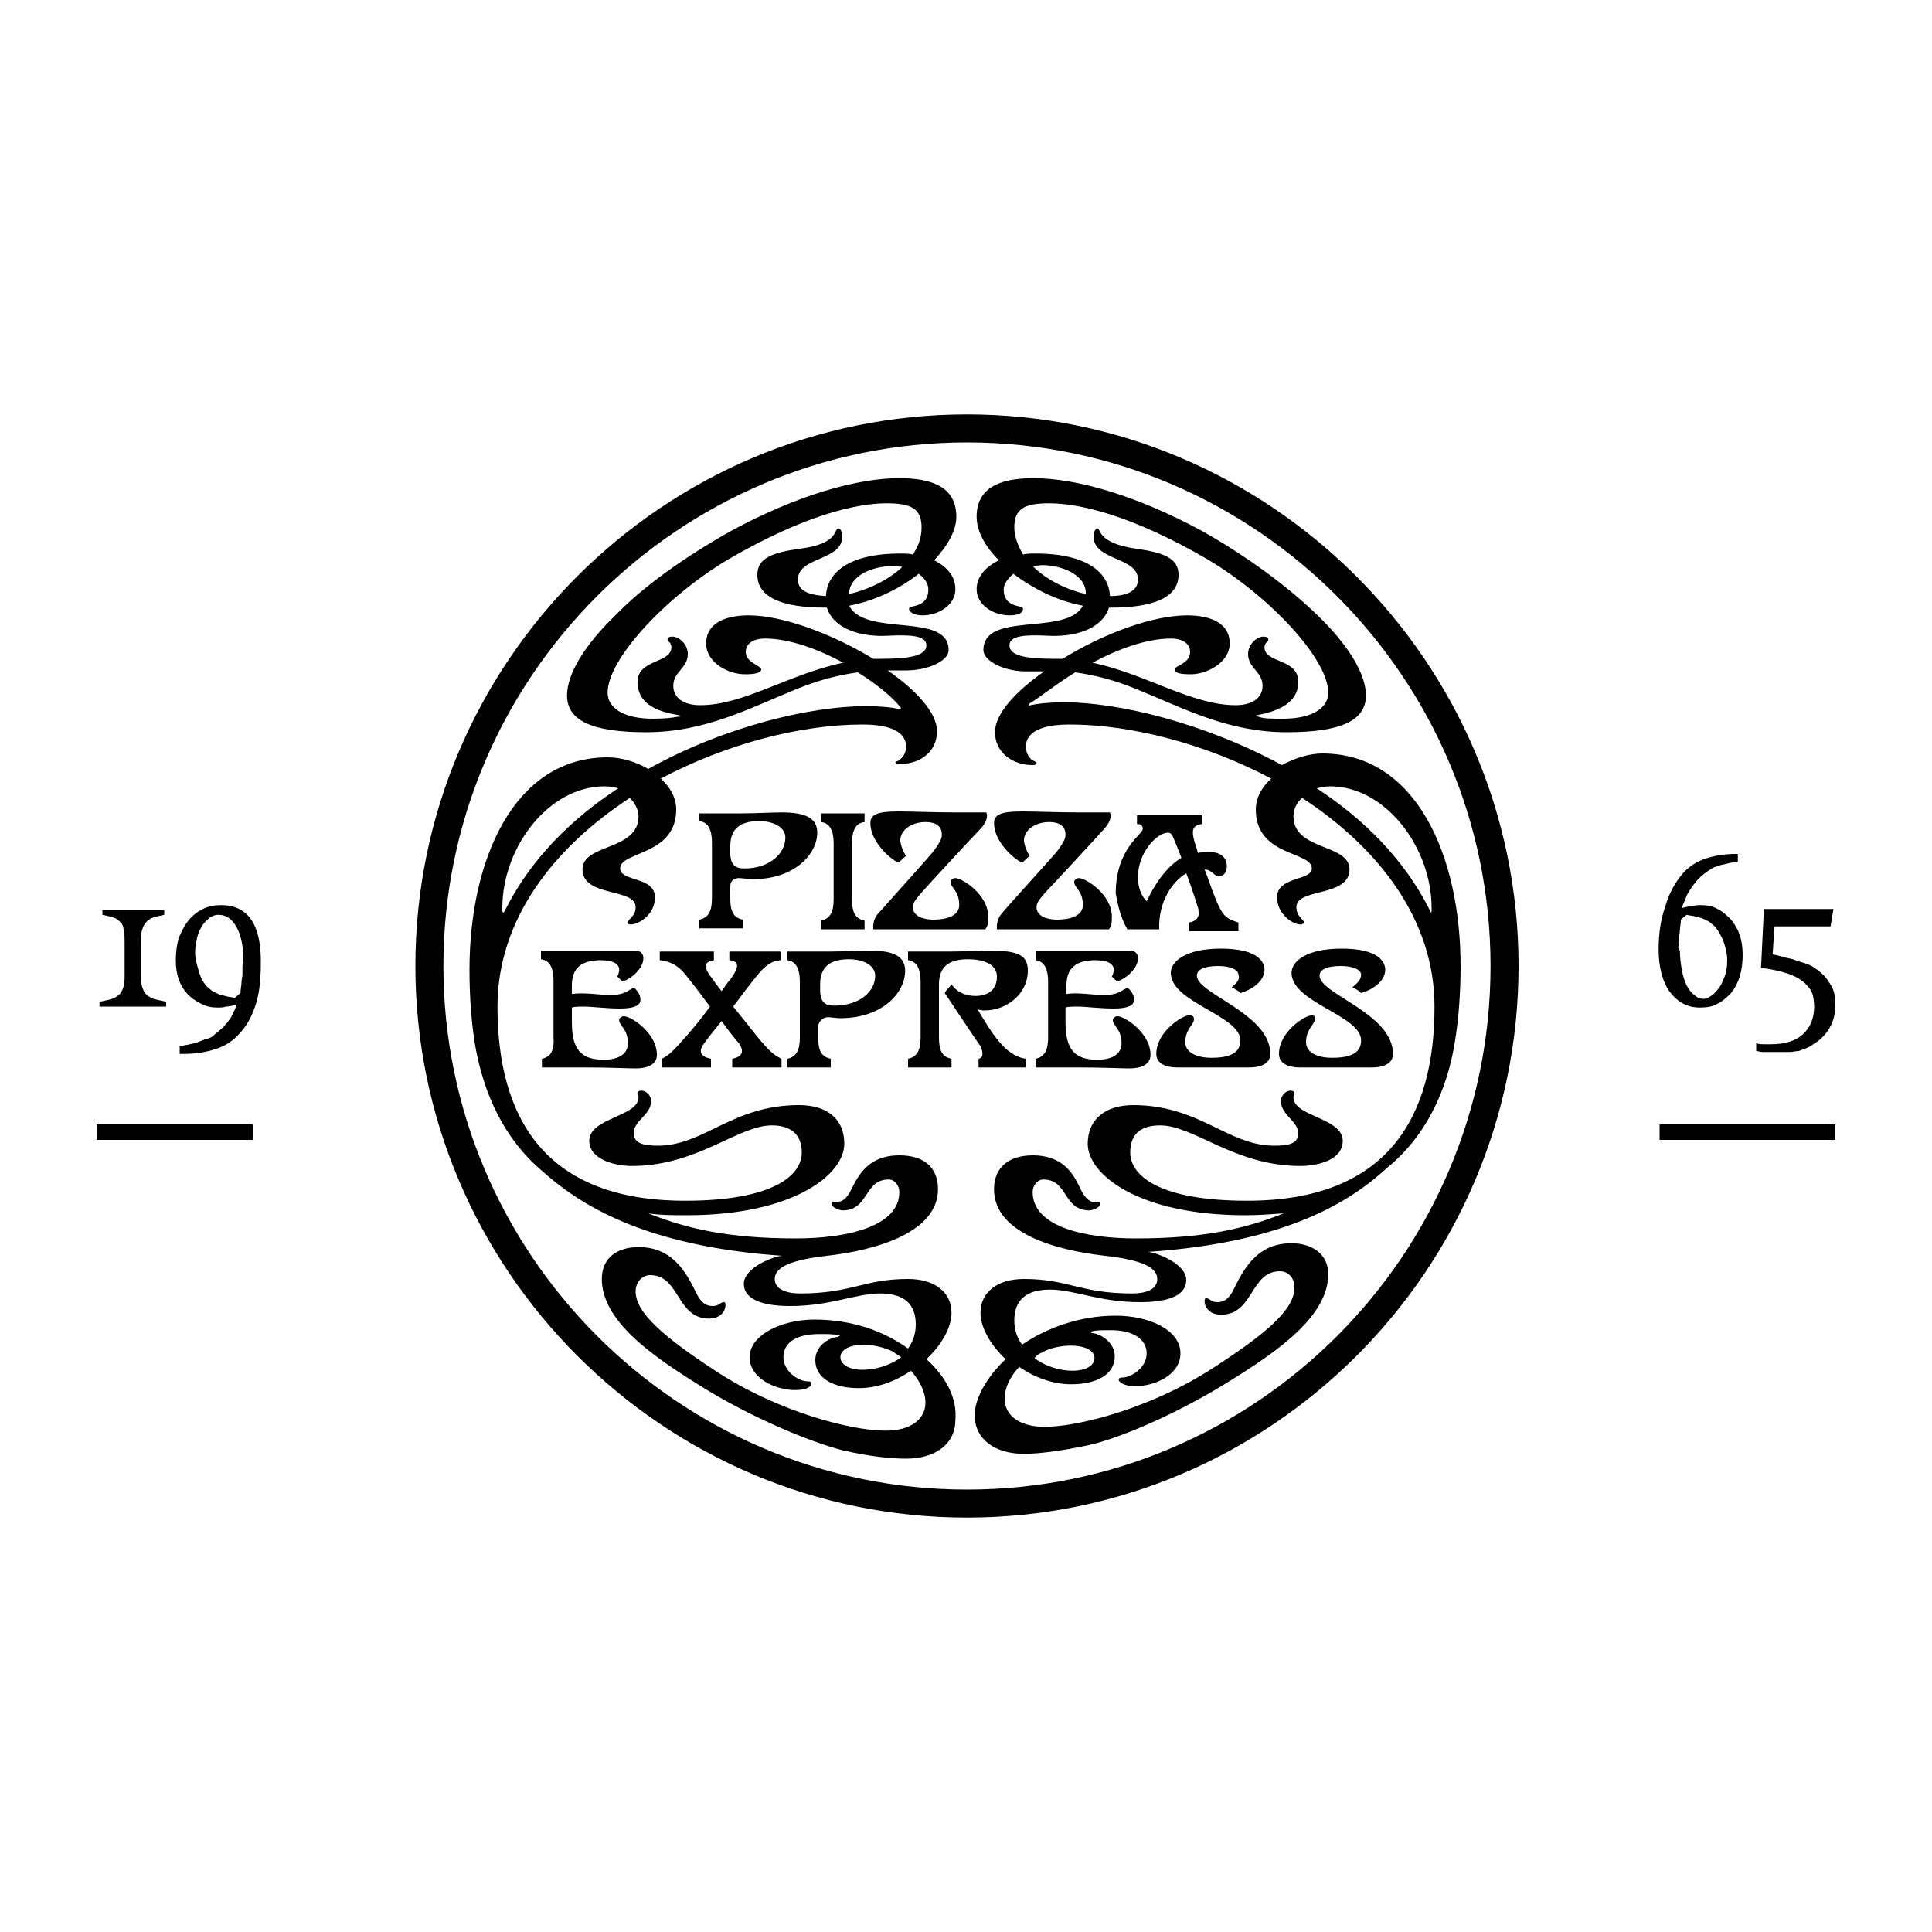 <?xml version="1.0" encoding="utf-8"?>
<!-- Generator: Adobe Illustrator 23.0.3, SVG Export Plug-In . SVG Version: 6.00 Build 0)  -->
<svg version="1.1" id="Layer_1" xmlns="http://www.w3.org/2000/svg" xmlns:xlink="http://www.w3.org/1999/xlink" x="0px" y="0px"
	 viewBox="0 0 200 200" style="enable-background:new 0 0 200 200;" xml:space="preserve">
<g>
	<path d="M22.9,93.7c-0.7,0-1.3,0.1-1.9,0.4c-0.6,0.3-1.1,0.7-1.5,1.2c-0.4,0.5-0.7,1.1-1,1.8c-0.2,0.7-0.3,1.5-0.3,2.3
		c0,1.5,0.4,2.6,1.2,3.5c0.4,0.4,0.8,0.7,1.4,1c0.6,0.3,1.1,0.4,1.7,0.4c0.3,0,0.6,0,0.9-0.1c0.3,0,0.7-0.1,1.1-0.2
		c-0.1,0.3-0.2,0.6-0.4,0.9c-0.1,0.3-0.2,0.5-0.4,0.7c-0.1,0.2-0.3,0.4-0.4,0.5c-0.1,0.2-0.3,0.3-0.5,0.5c-0.2,0.2-0.5,0.4-0.7,0.6
		c-0.2,0.2-0.5,0.3-0.9,0.4c-0.3,0.1-0.7,0.3-1.1,0.4c-0.4,0.1-0.9,0.2-1.5,0.3v0.8H19c1.3,0,2.4-0.2,3.3-0.5c1-0.3,1.7-0.8,2.3-1.4
		c0.9-0.9,1.5-2,1.9-3.3c0.4-1.3,0.5-2.7,0.5-4.4C27,95.6,25.6,93.7,22.9,93.7z M25.1,100.2c0,0.2,0,0.5,0,0.7
		c0,0.2-0.1,0.5-0.1,0.8c0,0.3-0.1,0.6-0.1,1.1l-0.6,0.5c-0.4-0.1-0.7-0.1-1-0.2c-0.3-0.1-0.5-0.1-0.7-0.2c-0.2-0.1-0.4-0.2-0.6-0.3
		c-0.2-0.1-0.3-0.3-0.5-0.4c-0.4-0.4-0.7-0.9-0.9-1.6c-0.2-0.7-0.4-1.3-0.4-2c0-0.5,0.1-1,0.2-1.5c0.1-0.5,0.3-0.9,0.5-1.2
		c0.2-0.4,0.5-0.6,0.8-0.9c0.3-0.2,0.6-0.3,0.9-0.3c0.8,0,1.4,0.4,1.9,1.3c0.5,0.9,0.7,2.1,0.7,3.6C25.1,99.8,25.1,100,25.1,100.2z"
		/>
	<path d="M17.2,103.7c-0.5-0.1-0.9-0.2-1.3-0.3c-0.3-0.1-0.6-0.3-0.8-0.5c-0.2-0.2-0.3-0.5-0.4-0.8c-0.1-0.3-0.1-0.7-0.1-1.2v-3.3
		c0-0.5,0-1,0.1-1.3c0.1-0.3,0.2-0.6,0.4-0.8c0.2-0.2,0.4-0.4,0.7-0.5c0.3-0.1,0.7-0.2,1.2-0.3v-0.5h-6.4v0.5
		c0.5,0.1,0.9,0.2,1.2,0.3c0.3,0.1,0.5,0.3,0.7,0.5c0.2,0.2,0.3,0.5,0.3,0.8c0.1,0.3,0.1,0.8,0.1,1.3v3.3c0,0.5,0,0.9-0.1,1.2
		c-0.1,0.3-0.2,0.6-0.4,0.8c-0.2,0.2-0.5,0.4-0.8,0.5c-0.3,0.1-0.8,0.2-1.3,0.3v0.5h6.9V103.7z"/>
	<path d="M183,108.9c0.2,0,0.3,0,0.5,0c0.2,0,0.4,0,0.7,0c0.4,0,0.8,0,1.1,0c0.3,0,0.6-0.1,0.9-0.1c0.3-0.1,0.5-0.2,0.8-0.3
		c0.2-0.1,0.5-0.2,0.7-0.4c0.7-0.4,1.3-1,1.7-1.7c0.4-0.7,0.6-1.5,0.6-2.3c0-0.8-0.1-1.5-0.4-2c-0.3-0.5-0.6-1-1.1-1.4
		c-0.2-0.2-0.5-0.4-0.8-0.6c-0.3-0.2-0.6-0.3-0.9-0.4c-0.3-0.1-0.7-0.2-1.2-0.4c-0.4-0.1-1-0.2-1.6-0.4l-0.5-0.1l0.2-2.9h5.8
		l0.3-1.8h-7.2l-0.3,6.1c1,0.1,1.8,0.3,2.5,0.5c0.7,0.2,1.3,0.5,1.7,0.8c0.4,0.3,0.8,0.7,1,1.1c0.2,0.4,0.3,1,0.3,1.6
		c0,1.2-0.4,2.2-1.2,2.9c-0.8,0.7-1.9,1-3.3,1c-0.2,0-0.4,0-0.6,0c-0.3,0-0.6,0-0.9-0.1v0.8c0.2,0,0.4,0.1,0.6,0.1
		C182.7,108.9,182.8,108.9,183,108.9z"/>
	<path d="M176,104.3c0.7,0,1.3-0.1,1.8-0.4c0.6-0.3,1-0.7,1.4-1.1c0.4-0.5,0.7-1.1,0.9-1.7c0.2-0.7,0.3-1.4,0.3-2.3
		c0-0.7-0.1-1.4-0.3-2c-0.2-0.6-0.5-1.1-0.9-1.6c-0.4-0.4-0.8-0.8-1.4-1.1c-0.5-0.3-1.1-0.4-1.7-0.4c-0.3,0-0.6,0-0.9,0.1
		c-0.3,0-0.7,0.1-1.1,0.2c0.1-0.4,0.3-0.7,0.4-1c0.1-0.3,0.2-0.5,0.4-0.8c0.1-0.2,0.3-0.4,0.4-0.6c0.2-0.2,0.3-0.4,0.5-0.6
		c0.4-0.4,0.8-0.7,1.1-0.9c0.2-0.1,0.3-0.2,0.5-0.3c0.2-0.1,0.4-0.1,0.6-0.2c0.2-0.1,0.5-0.1,0.8-0.2c0.3-0.1,0.6-0.1,1.1-0.2v-0.8
		h-0.2c-1.3,0-2.3,0.2-3.2,0.5c-0.9,0.3-1.6,0.8-2.2,1.4c-0.8,0.9-1.5,2.1-1.9,3.5c-0.5,1.4-0.7,2.9-0.7,4.5c0,1.8,0.4,3.3,1.1,4.3
		C173.7,103.8,174.7,104.3,176,104.3z M173.8,97.8c0-0.2,0-0.5,0-0.7c0-0.2,0.1-0.5,0.1-0.8c0-0.3,0.1-0.6,0.1-1.1l0.6-0.5
		c0.4,0.1,0.7,0.1,1,0.2c0.3,0.1,0.5,0.1,0.7,0.2c0.2,0.1,0.4,0.2,0.6,0.3c0.2,0.1,0.3,0.3,0.5,0.4c0.4,0.4,0.7,0.9,1,1.6
		c0.2,0.6,0.4,1.3,0.4,2c0,0.7-0.1,1.4-0.4,2c-0.2,0.6-0.6,1.1-1,1.5c-0.4,0.3-0.7,0.5-1,0.5c-0.4,0-0.7-0.1-1-0.4
		c-0.3-0.2-0.6-0.6-0.8-1c-0.2-0.4-0.4-1-0.5-1.6c-0.1-0.6-0.2-1.3-0.2-2C173.7,98.2,173.7,98,173.8,97.8z"/>
	<rect x="171.8" y="116.4" width="18.2" height="1.6"/>
	<rect x="10" y="116.4" width="16.2" height="1.6"/>
	<path d="M75.8,109.6l0,0.9h5.1l0-0.9c-0.8-0.4-1.2-0.7-2.6-2.4c-0.7-0.9-1.6-2-2.4-3c0.9-1.2,1.8-2.4,2.3-3
		c1.1-1.4,1.7-1.7,2.6-1.8v-0.9h-5.3l0,0.9c1,0.1,1.1,0.6,0.1,2c-0.3,0.3-0.6,0.8-0.9,1.2c-0.4-0.5-0.7-0.9-0.9-1.2
		c-1.1-1.4-0.9-1.8,0.1-2l0-0.9h-5.6v0.9c0.9,0.1,1.9,0.4,2.9,1.8c0.5,0.6,1.4,1.8,2.3,3c-0.8,1.1-1.7,2.2-2.4,3
		c-1.5,1.7-1.8,2-2.6,2.4v0.9h5.1l0-0.9c-1-0.2-1.4-0.7-0.7-1.6c0.2-0.3,0.9-1.2,1.8-2.3c0.8,1.1,1.5,2,1.8,2.3
		C77.1,108.9,76.8,109.4,75.8,109.6z"/>
	<path d="M107.2,98.5v0.9c0.9,0.1,1.3,0.9,1.3,2.2l0,5.8c0,1.2-0.3,2-1.3,2.2l0,0.9h4.5c2.5,0,4.3,0.1,5.2,0.1
		c1.4,0,2.2-0.5,2.2-1.4c0-2.3-2.7-4-3.4-4c-0.3,0-0.5,0.2-0.5,0.4c0,0.6,0.9,0.9,0.9,2.4c0,1-0.8,1.7-2.5,1.7
		c-2.4,0-3.3-1.1-3.3-3.9l0-1.2l0-0.3c0.3-0.1,0.7-0.1,1.3-0.1c0.7,0,2.3,0.2,3.7,0.2c1.4,0,2.1-0.3,2.1-0.9c0-0.6-0.4-1-0.6-1.2
		c-0.1-0.1-0.2,0-0.4,0.1c-0.5,0.3-0.9,0.6-2.1,0.6c-1.2,0-2.8-0.3-3.9-0.1l0-0.9c0-1.8,1-2.6,3-2.6c1.1,0,1.9,0.3,1.9,1
		c0,0.2-0.1,0.5-0.2,0.7c0.2,0.2,0.4,0.4,0.6,0.5c1.2-0.5,2.1-1.5,2.1-2.4c0-0.5-0.3-0.8-0.9-0.8c-0.9,0-4,0-5.2,0H107.2z"/>
	<path d="M101.6,85.7c0.5-0.6,0.7-1.2,0.5-1.6c-0.4,0-2,0-3.5,0c-1.5,0-4.5-0.1-5.5-0.1c-2,0-3,0.2-3,1.2c0,1.9,2,3.7,2.9,4.1
		c0.3-0.2,0.5-0.5,0.8-0.7c-0.3-0.4-0.6-1.2-0.6-1.6c0-1.1,1.2-1.9,2.6-1.9c1.3,0,1.7,0.6,1.7,1.3c0,0.5-0.3,0.9-0.7,1.5
		c-0.4,0.6-5.5,6.2-6,6.8c-0.5,0.6-0.4,1.5-0.4,1.5h11.6c0.2-0.3,0.3-0.4,0.3-1.3c0-2.3-2.7-4-3.4-4c-0.3,0-0.5,0.2-0.5,0.4
		c0,0.6,0.9,0.9,0.9,2.4c0,1-1.1,1.5-2.7,1.5c-0.9,0-2.1-0.3-2.1-1.3c0-0.5,0.4-0.9,0.9-1.5C96,91.7,100.8,86.5,101.6,85.7z"/>
	<path d="M100.1,42.9c-31.4,0-57.1,25.6-57.1,57.1c0,31.4,25.6,57.1,57.1,57.1c31.4,0,57.1-25.6,57.1-57.1
		C157.2,68.6,131.5,42.9,100.1,42.9z M100.1,154.2c-29.9,0-54.2-24.4-54.2-54.2c0-29.9,24.4-54.2,54.2-54.2
		c29.9,0,54.2,24.4,54.2,54.2C154.3,129.9,130,154.2,100.1,154.2z"/>
	<path d="M85.7,105.3c0.4,0,0.8,0.1,1.3,0.1c4.3,0,6.7-2.6,6.7-4.9c0-1.4-1-2.1-3.7-2.1c-0.9,0-2.8,0.1-4,0.1h-4.5v0.9
		c0.9,0.1,1.3,0.9,1.3,2.2l0,5.8c0,1.2-0.3,2-1.3,2.2l0,0.9h4.5l0-0.9c-1-0.2-1.3-0.9-1.3-2.2v-1.2
		C84.8,105.5,85.4,105.3,85.7,105.3z M84.9,101.9c0-1.8,1-2.6,3-2.6c1.4,0,2.7,0.6,2.7,1.7c0,1.7-1.7,3.1-4.2,3.1
		c-0.7,0-1.5-0.1-1.5-1.6V101.9z"/>
	<path d="M101.3,109.6v0.9h4.9v-0.9c-2.2-0.3-3.6-2.8-5-5.1c0.1,0,0.3,0.1,0.7,0.1c2.4,0,4.5-1.8,4.5-4.1c0-1.5-0.8-2.1-3.9-2.1
		c-0.9,0-2.8,0.1-4,0.1h-4.5v0.9c0.9,0.1,1.3,0.9,1.3,2.2l0,5.8c0,1.2-0.3,2-1.3,2.2l0,0.9h4.5l0-0.9c-1-0.2-1.3-0.9-1.3-2.2l0-3
		l0-2.5c0-1.8,1-2.6,3-2.6c1.4,0,3,0.4,3,1.8c0,1.7-1.4,2-2.2,2c-1.3,0-2.1-0.6-2.5-1.2c-0.2,0.3-0.5,0.5-0.7,0.9
		c1.8,2.7,3.2,4.8,3.7,5.5C101.8,109,101.8,109.5,101.3,109.6z"/>
	<path d="M56.1,109.6l0,0.9h4.5c2.5,0,4.3,0.1,5.2,0.1c1.4,0,2.2-0.5,2.2-1.4c0-2.3-2.7-4-3.4-4c-0.3,0-0.5,0.2-0.5,0.4
		c0,0.6,0.9,0.9,0.9,2.4c0,1-0.8,1.7-2.5,1.7c-2.4,0-3.3-1.1-3.3-3.9l0-1.2l0-0.3c0.3-0.1,0.7-0.1,1.3-0.1c0.7,0,2.3,0.2,3.7,0.2
		c1.4,0,2.1-0.3,2.1-0.9c0-0.6-0.4-1-0.6-1.2c-0.1-0.1-0.2,0-0.4,0.1c-0.5,0.3-0.9,0.6-2.1,0.6c-1.2,0-2.8-0.3-4-0.1l0-0.9
		c0-1.8,1-2.6,3-2.6c1.1,0,1.9,0.3,1.9,1c0,0.2-0.1,0.5-0.2,0.7c0.2,0.2,0.4,0.4,0.6,0.5c1.2-0.5,2.1-1.5,2.1-2.4
		c0-0.5-0.3-0.8-0.9-0.8c-0.9,0-4,0-5.2,0h-4.5v0.9c0.9,0.1,1.3,0.9,1.3,2.2l0,5.8C57.4,108.6,57.1,109.4,56.1,109.6z"/>
	<path d="M84.6,86.2c0-1.4-1-2.1-3.7-2.1c-0.9,0-2.8,0.1-4,0.1h-4.5V85c0.9,0.1,1.3,0.9,1.3,2.2l0,5.8c0,1.2-0.3,2-1.3,2.2l0,0.9
		h4.5l0-0.9c-1-0.2-1.3-0.9-1.3-2.2v-1.2c0-0.8,0.6-0.9,0.9-0.9c0.4,0,0.8,0.1,1.3,0.1C82.1,91.1,84.6,88.5,84.6,86.2z M77.1,89.9
		c-0.7,0-1.5-0.1-1.5-1.6v-0.7c0-1.8,1-2.6,3-2.6c1.4,0,2.7,0.6,2.7,1.7C81.3,88.4,79.6,89.9,77.1,89.9z"/>
	<path d="M127.5,102.2c0.4,0.2,0.6,0.3,0.9,0.6c1.1-0.3,2.5-1.2,2.5-2.4c0-0.9-0.8-2.2-4.5-2.2c-3.8,0-5.2,1.4-5.2,2.5
		c0,3.1,7.2,4.4,7.2,7c0,1-0.6,1.8-3,1.8c-1.6,0-2.7-0.6-2.7-1.6c0-1.4,0.9-1.8,0.9-2.4c0-0.3-0.2-0.4-0.5-0.4c-0.7,0-3.4,1.7-3.4,4
		c0,0.9,0.8,1.4,2.2,1.4c0.9,0,1.2,0,3.7,0c2.5,0,2.8,0,3.7,0c1.4,0,2.2-0.5,2.2-1.4c0-4.2-7.6-6.2-7.6-8.1c0-0.6,0.7-1,2.2-1
		c1.3,0,2.1,0.4,2.1,0.9C128.4,101.4,128,101.8,127.5,102.2z"/>
	<path d="M116.7,96.2h3.3c-0.1-2.8,1.3-4.9,2.8-5.8c0.5,1.3,0.9,2.6,1.1,3.2c0.4,1.1,0.2,1.7-0.8,1.9l0,0.9h5.1l0-0.9
		c-1.2-0.4-1.6-0.6-2.3-2.3c-0.5-1.2-0.8-2.2-1.2-3.2c0.9,0.1,0.9,0.7,1.5,0.7c0.6,0,0.8-0.6,0.8-1c0-0.9-0.6-1.5-1.8-1.5
		c-0.4,0-0.8,0-1.2,0.1c0-0.1-0.1-0.3-0.1-0.4c-0.7-2-0.5-2.4,0.5-2.6l0-0.9h-6.7v0.9c0.3,0,0.6,0.1,0.6,0.5c0,0.6-2.8,2-2.8,6.7
		C115.7,93.5,115.9,94.8,116.7,96.2z M120.9,86.2c0.4,0,0.5,0.4,0.6,0.6c0.2,0.5,0.5,1.2,0.8,2c-1.3,0.8-2.5,2.2-3.6,4.5
		c-0.6-0.6-0.9-1.5-0.9-2.5C117.8,88.2,119.8,86.2,120.9,86.2z"/>
	<path d="M114.4,85.7c0.5-0.6,0.7-1.2,0.5-1.6c-0.4,0-2,0-3.5,0c-1.5,0-4.5-0.1-5.5-0.1c-2,0-3,0.2-3,1.2c0,1.9,2,3.7,2.9,4.1
		c0.3-0.2,0.5-0.5,0.8-0.7c-0.3-0.4-0.6-1.2-0.6-1.6c0-1.1,1.2-1.9,2.6-1.9c1.3,0,1.7,0.6,1.7,1.3c0,0.5-0.3,0.9-0.7,1.5
		c-0.4,0.6-5.6,6.2-6,6.8c-0.5,0.6-0.4,1.5-0.4,1.5h11.6c0.2-0.3,0.3-0.4,0.3-1.3c0-2.3-2.7-4-3.4-4c-0.3,0-0.5,0.2-0.5,0.4
		c0,0.6,0.9,0.9,0.9,2.4c0,1-1.1,1.5-2.7,1.5c-0.9,0-2.1-0.3-2.1-1.3c0-0.5,0.4-0.9,0.9-1.5C108.8,91.8,113.6,86.6,114.4,85.7z"/>
	<path d="M85,95.3l0,0.9h4.5l0-0.9c-1-0.2-1.3-0.9-1.3-2.2l0-2.9l0-2.9c0-1.2,0.3-2.1,1.3-2.2l0-0.9H85v0.9c0.9,0.1,1.3,0.9,1.3,2.2
		l0,5.8C86.3,94.3,86,95.1,85,95.3z"/>
	<path d="M135.8,105.1c-0.7,0-3.4,1.7-3.4,4c0,0.9,0.8,1.4,2.2,1.4c0.9,0,1.2,0,3.7,0c2.5,0,2.8,0,3.7,0c1.4,0,2.2-0.5,2.2-1.4
		c0-4.2-7.6-6.2-7.6-8.1c0-0.6,0.7-1,2.2-1c1.3,0,2.1,0.4,2.1,0.9c0,0.5-0.4,0.9-0.9,1.3c0.4,0.2,0.6,0.3,0.9,0.6
		c1.1-0.3,2.5-1.2,2.5-2.4c0-0.9-0.8-2.2-4.5-2.2c-3.8,0-5.2,1.4-5.2,2.5c0,3.1,7.2,4.4,7.2,7c0,1-0.6,1.8-3,1.8
		c-1.6,0-2.7-0.6-2.7-1.6c0-1.4,0.9-1.8,0.9-2.4C136.2,105.3,136.1,105.1,135.8,105.1z"/>
	<path d="M95.9,140.7c1.6-1.5,2.6-3.3,2.6-4.8c0-2.1-1.7-3.5-4.5-3.5c-4.6,0-5.8,1.5-11.2,1.5c-1.1,0-2.6-0.3-2.6-1.5
		c0-1.3,1.9-2,5.4-2.4c5.3-0.6,11.5-2.5,11.5-6.9c0-2.3-1.5-3.5-4-3.5c-3.9,0-4.6,3.1-5.3,4.1c-0.9,1.3-1.7,0.3-1.7,0.9
		c0,0.5,1,0.7,1.1,0.7c2.8,0,2.2-3.2,4.8-3.2c0.6,0,1.1,0.6,1.1,1.3c0,3.6-5.5,4.8-10.7,4.8c-7,0-11.3-1-15.3-2.6
		c1.2,0.2,2.6,0.2,4,0.2c11,0,16.3-4.2,16.3-7.4c0-2.6-1.8-4-4.7-4c-6.9,0-9.8,4.2-14.6,4.2c-1.4,0-2.5-0.2-2.5-1.3
		c0-1.3,1.8-1.9,1.8-3.3c0-0.7-0.6-1.1-1-1.1c-0.2,0-0.4,0.1-0.4,0.2c0,0.2,0.1,0.2,0.1,0.5c0,2-5.1,2.1-5.1,4.5
		c0,1.9,2.6,2.6,4.4,2.6c6.8,0,11-4.2,14.5-4.2c1.8,0,3.1,0.8,3.1,2.8c0,2.4-3,5-12.1,5c-14.6,0-19.4-8.7-19.4-20.1
		c0-9.1,5.9-16.5,13.7-21.6c0.5,0.5,0.9,1.2,0.9,1.9c0,3.6-5.8,2.8-5.8,5.5c0,2.9,5.5,1.9,5.5,3.9c0,1-0.8,1.2-0.8,1.6
		c0,0.2,0.2,0.2,0.3,0.2c0.8,0,2.5-1,2.5-2.8c0-2.2-3.6-1.6-3.6-3c0-1.8,5.8-1.3,5.8-6.1c0-1.2-0.6-2.3-1.6-3.2
		c6.8-3.6,14.5-5.6,20.9-5.6c4.3,0,4.5,1.7,4.5,2.3c0,0.8-0.5,1.3-0.9,1.5c-0.1,0-0.2,0.1-0.2,0.1c0,0.1,0.2,0.2,0.4,0.2
		c2.3,0,3.9-1.4,3.9-3.4c0-1.9-2.1-4.2-5.1-6.3c0.6,0,1.2,0,1.9,0c2.3,0,4.4-1,4.4-2.1c0-4-8.6-1.3-10.3-4.6
		c2.7-0.5,5.3-1.8,7.2-3.3c0.7,0.5,1,1.1,1,1.6c0,2-2,1.6-2,2c0,0.4,0.6,0.7,1.4,0.7c1.7,0,3.4-1.1,3.4-2.7c0-1.3-0.8-2.3-2.2-3
		c1.4-1.5,2.3-3.1,2.3-4.5c0-2.9-2.2-4-5.9-4c-4.3,0-10.5,1.7-17.5,5.5c-4.6,2.6-8.9,5.6-11.9,8.7c-3.1,3-5,6-5,8.3
		c0,2.6,2.6,3.8,8.2,3.8c6.1,0,10.7-2.5,15.4-4.4c2.4-1,4.4-1.5,6.5-1.8c2.1,1.3,3.7,2.7,4.4,3.6c0.1,0.1,0.1,0.2-0.1,0.2
		c-0.9-0.2-2.1-0.3-3.5-0.3c-5.5,0-14.4,2-22.5,6.5c-1.2-0.7-2.7-1.2-4.2-1.2c-9.7,0-14.3,10.6-14.3,22c0,2.8,0.2,5.5,0.6,7.9
		c0.9,5,3,9.6,6.9,12.9c3.8,3.4,10.4,7.8,24.9,8.8c-0.8,0-4,1.2-4,2.9c0,1.5,1.7,2.3,4.8,2.3c4.2,0,6.8-1.3,9.3-1.3
		c2.5,0,3.7,1.1,3.7,3.2c0,1-0.3,1.8-0.8,2.5c-2.5-1.8-5.8-3-9.7-3c-3.4,0-6.7,1.6-6.7,3.9c0,2.2,2.7,3.4,4.7,3.4
		c1.1,0,1.7-0.3,1.7-0.7c0-0.2-0.2-0.2-0.4-0.2c-0.9,0-2.5-1-2.5-2.5c0-1.5,1.3-2.4,3.7-2.4c1,0,1.3,0,1.9,0.1c0.3,0,0.3,0.1,0,0.2
		c-1,0.1-2.3,1-2.3,2.4c0,1.9,1.9,2.9,4.5,2.9c1.9,0,3.8-0.7,5.4-1.8c0.9,1,1.5,2.2,1.5,3.3c0,1.7-1.5,2.9-4.1,2.9
		c-1.5,0-3.4-0.3-5.7-0.9c-3.4-0.9-7.8-2.6-11.8-5.2c-5.5-3.6-8.4-6.1-8.4-8.3c0-1.1,0.8-1.7,1.5-1.7c3.1,0,2.7,4.5,6.1,4.5
		c1.1,0,1.7-0.7,1.7-1.4c0-0.3-0.1-0.3-0.2-0.3c-0.3,0-0.5,0.4-1.1,0.4c-1,0-1.4-0.7-1.8-1.5c-1.2-2.5-2.7-4.6-5.9-4.6
		c-2.2,0-3.8,1.1-3.8,3.3c0,4.3,5.1,7.9,10.1,11c5.4,3.4,11.6,5.9,14.7,6.7c2.9,0.7,5.3,0.9,6.7,0.9c3,0,5.1-1.5,5.1-4
		C99.1,144.8,98,142.6,95.9,140.7z M87.9,61.5C87.9,61.4,87.9,61.4,87.9,61.5c0-1.9,2.4-2.9,4.5-2.9c0.4,0,0.7,0,1,0.1
		C92,60,90,61,87.9,61.5z M90.4,68.2c-4.1-2.5-9.3-4.5-12.9-4.5c-2.4,0-4.4,0.8-4.4,2.9c0,2,2.3,3.2,4,3.2c0.9,0,1.7-0.1,1.7-0.5
		c0-0.4-1.6-0.7-1.6-1.8c0-0.9,0.8-1.4,2-1.4c2.5,0,5.5,1.1,8.1,2.5C81.6,69.8,77,73,72.5,73c-1.8,0-2.8-0.8-2.8-2
		c0-1.5,1.5-1.8,1.5-3.3c0-1-0.9-1.8-1.6-1.8c-0.3,0-0.5,0.1-0.5,0.3c0,0.2,0.4,0.3,0.4,0.8c0,1.7-3.5,1.2-3.5,3.6
		c0,1.6,1,2.9,4.1,3.4c0.5,0.1,0.4,0.2,0,0.2c-0.5,0.1-1.3,0.2-2.5,0.2c-3.2,0-4.7-1.2-4.7-2.7c0-3.5,6.1-10,12.5-13.8
		c7.9-4.6,13.3-5.8,16.4-5.8c2.6,0,3.6,0.6,3.6,2.5c0,1-0.3,1.9-0.9,2.8c-0.4-0.1-0.9-0.1-1.3-0.1c-5.5,0-7.6,2.1-7.7,4.4
		c-1.9-0.1-2.9-0.6-2.9-1.7c0-2.4,4.6-1.9,4.6-4.5c0-0.4-0.2-0.8-0.4-0.8c-0.5,0,0.1,1.6-4,2.1c-2.9,0.4-4.4,1-4.4,2.7
		c0,2.4,2.7,3.4,7,3.4c0.1,0,0.2,0,0.2,0c0.7,2.2,3.5,3.1,6.5,2.9c2.2-0.1,3.8,0,3.8,1c0,1.2-2.2,1.4-4.7,1.4
		C90.8,68.2,90.6,68.2,90.4,68.2z M62.6,81.4c0.5,0,1,0.1,1.4,0.2c-4.9,3.2-9.1,7.4-11.7,12.6C52.1,94.6,52,94.6,52,94
		C52,87.7,56.8,81.4,62.6,81.4z M89.3,141.8c-1.5,0-2.3-0.6-2.3-1.3c0-0.7,0.8-1.3,2.5-1.3c0.8,0,2.1,0.3,2.9,0.7
		c0.3,0.2,0.6,0.4,0.9,0.6C92.1,141.4,90.5,141.8,89.3,141.8z"/>
	<path d="M111.3,69.6c2.1,0.3,4.1,0.8,6.5,1.8c4.7,1.9,9.3,4.4,15.4,4.4c5.6,0,8.2-1.2,8.2-3.8c0-2.3-1.9-5.3-5-8.3
		c-3.1-3-7.3-6.1-11.9-8.7c-7-3.8-13.2-5.5-17.5-5.5c-3.7,0-5.9,1.1-5.9,4c0,1.5,0.9,3.1,2.3,4.5c-1.4,0.7-2.3,1.7-2.3,3
		c0,1.6,1.7,2.7,3.4,2.7c0.8,0,1.4-0.2,1.4-0.7c0-0.4-2,0-2-2c0-0.5,0.4-1.1,1-1.6c2,1.5,4.5,2.8,7.2,3.3
		c-1.7,3.2-10.3,0.5-10.3,4.6c0,1.1,2.1,2.2,4.4,2.2c0.7,0,1.3,0,1.9,0c-3,2.1-5.1,4.4-5.1,6.3c0,2,1.7,3.4,3.9,3.4
		c0.3,0,0.5-0.1,0.4-0.2c0-0.1-0.1-0.1-0.2-0.2c-0.4-0.1-0.9-0.7-0.9-1.5c0-0.6,0.2-2.3,4.5-2.3c6.4,0,14.1,2,20.9,5.6
		c-1,0.9-1.6,2-1.6,3.2c0,4.9,5.8,4.3,5.8,6.1c0,1.3-3.6,0.8-3.6,3c0,1.7,1.6,2.8,2.4,2.8c0.2,0,0.4-0.1,0.4-0.2
		c0-0.3-0.8-0.6-0.8-1.6c0-2,5.5-1,5.5-3.9c0-2.7-5.8-1.9-5.8-5.5c0-0.7,0.3-1.4,0.9-1.9c7.8,5.1,13.7,12.5,13.7,21.6
		c0,11.4-4.8,20.1-19.4,20.1c-9.1,0-12.1-2.6-12.1-5c0-2,1.2-2.8,3.1-2.8c3.5,0,7.7,4.2,14.5,4.2c1.8,0,4.4-0.6,4.4-2.6
		c0-2.4-5.1-2.5-5.1-4.5c0-0.3,0.1-0.3,0.1-0.5c0-0.1-0.2-0.2-0.4-0.2c-0.4,0-1,0.4-1,1.1c0,1.4,1.8,2.1,1.8,3.3
		c0,1.1-1,1.3-2.5,1.3c-4.8,0-7.7-4.2-14.6-4.2c-2.9,0-4.7,1.5-4.7,4c0,3.2,5.3,7.4,16.3,7.4c1.4,0,2.7-0.1,4-0.2
		c-4,1.6-8.3,2.6-15.3,2.6c-5.3,0-10.7-1.2-10.7-4.8c0-0.7,0.5-1.3,1.1-1.3c2.6,0,2,3.2,4.8,3.2c0.1,0,1.1-0.2,1.1-0.7
		c0-0.6-0.7,0.5-1.7-0.9c-0.7-1-1.3-4.1-5.3-4.1c-2.4,0-4,1.2-4,3.5c0,4.5,6.2,6.3,11.5,6.9c3.5,0.4,5.4,1.1,5.4,2.4
		c0,1.2-1.4,1.5-2.6,1.5c-5.4,0-6.6-1.5-11.2-1.5c-2.8,0-4.5,1.4-4.5,3.5c0,1.5,1,3.3,2.6,4.8c-2,1.9-3.2,4.1-3.2,5.8
		c0,2.5,2.1,4,5.1,4c1.5,0,3.9-0.3,6.7-0.9c3.2-0.7,9.3-3.3,14.7-6.7c5-3.1,10.1-6.7,10.1-11c0-2.1-1.7-3.2-3.8-3.2
		c-3.2,0-4.7,2.1-5.9,4.6c-0.4,0.8-0.8,1.5-1.8,1.5c-0.6,0-0.8-0.4-1.1-0.4c-0.1,0-0.2,0-0.2,0.3c0,0.7,0.6,1.4,1.7,1.4
		c3.4,0,3-4.5,6.1-4.5c0.8,0,1.5,0.6,1.5,1.7c0,2.3-3,4.8-8.4,8.3c-4,2.6-8.4,4.3-11.8,5.2c-2.3,0.6-4.2,0.9-5.7,0.9
		c-2.6,0-4.1-1.2-4.1-2.9c0-1.1,0.5-2.2,1.5-3.3c1.6,1.1,3.5,1.8,5.4,1.8c2.6,0,4.5-1,4.5-2.9c0-1.4-1.4-2.3-2.3-2.4
		c-0.2,0-0.2-0.1,0-0.2c0.6-0.1,0.9-0.1,1.9-0.1c2.4,0,3.7,1,3.7,2.4c0,1.5-1.6,2.5-2.5,2.5c-0.3,0-0.4,0.1-0.4,0.2
		c0,0.3,0.6,0.7,1.7,0.7c2.1,0,4.7-1.2,4.7-3.4c0-2.4-3.2-3.9-6.7-3.9c-3.8,0-7.2,1.3-9.7,3c-0.5-0.7-0.8-1.5-0.8-2.5
		c0-2.1,1.2-3.2,3.7-3.2c2.5,0,5.1,1.3,9.3,1.3c3.2,0,4.8-0.8,4.8-2.3c0-1.7-3.2-2.9-4-2.9c14.6-1,21.1-5.3,24.9-8.8
		c3.9-3.2,6.1-7.9,6.9-12.9c0.4-2.4,0.6-5.1,0.6-7.9c0-11.4-4.6-22-14.3-22c-1.4,0-2.9,0.5-4.2,1.2c-8.1-4.4-17-6.5-22.5-6.5
		c-1.4,0-2.6,0.1-3.5,0.3c-0.3,0.1-0.2,0-0.1-0.2C107.5,72.3,109.2,70.9,111.3,69.6z M106.9,58.6c0.3,0,0.7-0.1,1-0.1
		c2,0,4.5,1,4.5,2.9c0,0,0,0,0,0.1C110.3,61,108.3,60,106.9,58.6z M104.5,66.8c0-1,1.6-1.1,3.8-1c3,0.2,5.8-0.7,6.5-2.9
		c0.1,0,0.2,0,0.2,0c4.3,0,7-1,7-3.4c0-1.7-1.5-2.3-4.4-2.7c-4.1-0.6-3.6-2.1-4-2.1c-0.2,0-0.4,0.4-0.4,0.8c0,2.6,4.6,2.1,4.6,4.5
		c0,1.1-1,1.7-2.9,1.7c-0.1-2.3-2.2-4.4-7.7-4.4c-0.5,0-0.9,0-1.3,0.1c-0.5-0.9-0.9-1.8-0.9-2.8c0-1.9,1-2.5,3.6-2.5
		c3.1,0,8.5,1.2,16.4,5.8c6.4,3.8,12.5,10.3,12.5,13.8c0,1.5-1.5,2.7-4.7,2.7c-1.2,0-2,0-2.5-0.2c-0.4-0.1-0.5-0.1,0-0.2
		c3.1-0.6,4.1-1.9,4.1-3.4c0-2.5-3.5-1.9-3.5-3.6c0-0.5,0.4-0.5,0.4-0.8c0-0.2-0.2-0.3-0.5-0.3c-0.7,0-1.6,0.8-1.6,1.8
		c0,1.5,1.5,1.8,1.5,3.3c0,1.2-1,2-2.8,2c-4.5,0-9.2-3.2-14.8-4.4c2.6-1.4,5.6-2.5,8.1-2.5c1.2,0,2,0.5,2,1.4c0,1.2-1.6,1.4-1.6,1.8
		c0,0.4,0.7,0.5,1.7,0.5c1.6,0,4-1.2,4-3.2c0-2.1-2-2.9-4.4-2.9c-3.6,0-8.7,1.9-12.9,4.5c-0.2,0-0.5,0-0.7,0
		C106.6,68.2,104.5,68,104.5,66.8z M107.9,140c0.8-0.5,2.1-0.7,2.9-0.7c1.7,0,2.5,0.6,2.5,1.3c0,0.7-0.8,1.3-2.3,1.3
		c-1.2,0-2.7-0.4-3.9-1.3C107.3,140.3,107.6,140.1,107.9,140z M137.7,81.4c5.7,0,10.5,6.3,10.5,12.6c0,0.6,0,0.6-0.2,0.2
		c-2.6-5.2-6.8-9.4-11.7-12.6C136.8,81.5,137.2,81.4,137.7,81.4z"/>
</g>
</svg>
